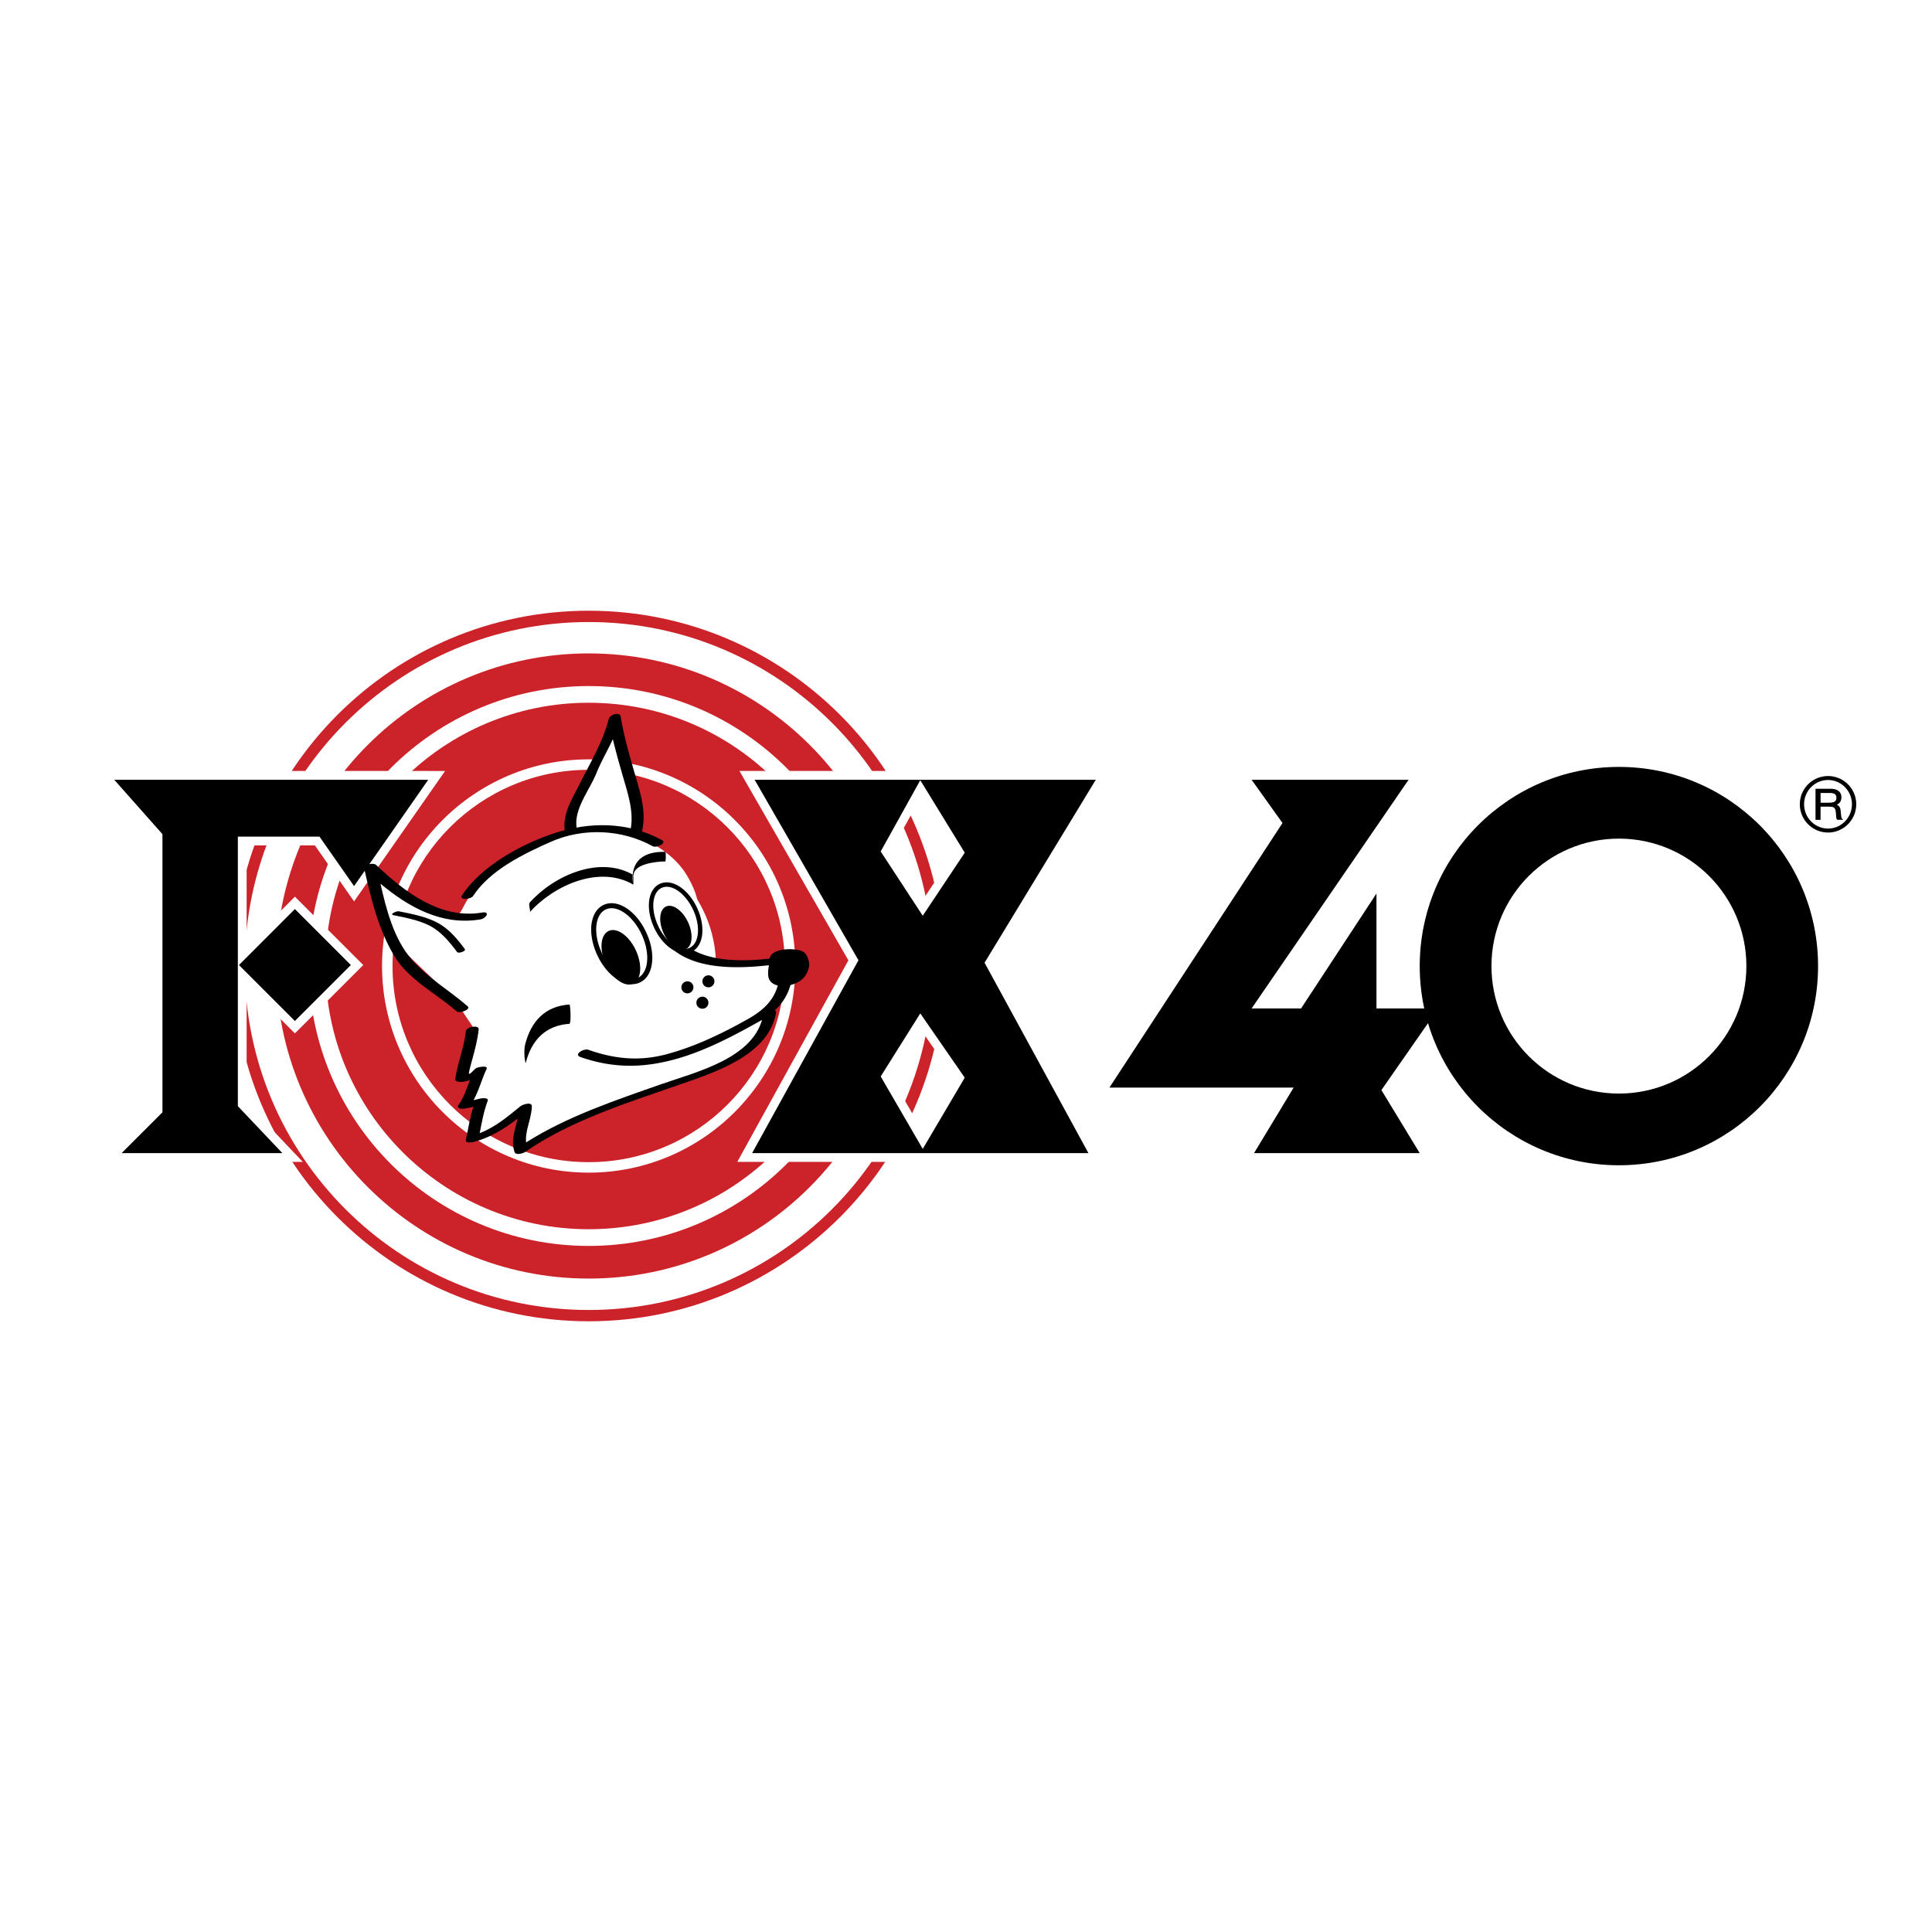 <svg xmlns="http://www.w3.org/2000/svg" width="2500" height="2500" viewBox="0 0 192.756 192.756"><g fill-rule="evenodd" clip-rule="evenodd"><path fill="#fff" d="M0 0h192.756v192.756H0V0z"/><path d="M23.292 96.377c0-19.576 15.869-35.445 35.447-35.445 19.575 0 35.448 15.869 35.448 35.445 0 19.577-15.873 35.447-35.448 35.447-19.577 0-35.447-15.87-35.447-35.447z" fill="#cc2229"/><path d="M24.419 96.377c0-18.952 15.365-34.317 34.32-34.317 18.953 0 34.317 15.365 34.317 34.317 0 18.955-15.364 34.32-34.317 34.32-18.955 0-34.32-15.365-34.32-34.32z" fill="#fff"/><path d="M27.551 96.377c0-17.223 13.963-31.186 31.188-31.186s31.186 13.963 31.186 31.186c0 17.226-13.96 31.186-31.186 31.186s-31.188-13.96-31.188-31.186z" fill="#cc2229"/><path d="M30.808 96.377c0-15.424 12.505-27.929 27.931-27.929 15.424 0 27.929 12.505 27.929 27.929 0 15.426-12.505 27.929-27.929 27.929-15.426 0-27.931-12.503-27.931-27.929z" fill="#fff"/><path d="M32.474 96.377c0-14.504 11.76-26.264 26.266-26.264 14.504 0 26.264 11.76 26.264 26.264 0 14.507-11.759 26.263-26.264 26.263-14.507 0-26.266-11.756-26.266-26.263z" fill="#cc2229"/><path d="M38.116 96.377c0 11.37 9.25 20.618 20.618 20.618s20.616-9.248 20.616-20.618c0-11.367-9.249-20.616-20.616-20.616S38.116 85.01 38.116 96.377z" fill="#fff"/><path d="M39.162 96.377c0-10.809 8.764-19.573 19.572-19.573s19.573 8.764 19.573 19.573-8.764 19.572-19.573 19.572-19.572-8.763-19.572-19.572z" fill="#cc2229"/><path fill="#fff" d="M28.804 90.08L22.6 96.282l6.821 6.821 6.822-6.821-6.822-6.821-.617.619z"/><path d="M42.726 76.92H9.45l5.881 6.637v27.056l-5.31 5.309h20.188s-5.171-5.458-5.602-5.911V84.347h6.809l3.91 5.589 9.079-13.015h-1.679v-.001z" fill="#fff"/><path d="M11.397 77.796l4.81 5.428v27.752l-4.07 4.069H28.17l-4.44-4.685V83.47h8.142l3.454 4.934 7.4-10.608H11.397z"/><path d="M23.841 96.282l5.58 5.581 5.584-5.581-5.584-5.583-5.58 5.583z"/><path d="M109.328 76.92H73.774s10.399 18.078 10.87 18.893l-11.086 20.108h36.508L99.24 96.074l11.648-19.154h-1.56zm-17.476 2.659c.979 1.594 2.95 4.8 3.362 5.476-.431.649-2.235 3.352-3.145 4.718-.912-1.392-2.77-4.233-3.177-4.859.359-.65 2.071-3.728 2.96-5.335zm0 23.119c.951 1.377 2.914 4.213 3.364 4.861l-3.148 5.335c-.934-1.612-2.799-4.827-3.175-5.479l2.959-4.717z" fill="#fff"/><path d="M75.289 77.796h34.04L98.23 96.051l10.361 18.994H75.04l10.609-19.24-10.36-18.009zm16.527.046l-3.949 7.108 4.195 6.414 4.191-6.291-4.437-7.231zm0 23.264l-3.949 6.292 4.195 7.23 4.191-7.108-4.437-6.414z"/><path d="M140.535 76.92h-17.371l3.729 5.217-17.828 27.25h18.445c-1.02 1.688-3.945 6.537-3.945 6.537h19.641l-4.336-7.137 6.309-9.048h-6.973V86.205s-8.389 12.792-8.873 13.534h-2.793c1.664-2.43 15.662-22.819 15.662-22.819h-1.667z" fill="#fff"/><path d="M140.768 96.387c0 11.442 9.311 20.749 20.752 20.749 11.439 0 20.748-9.307 20.748-20.749 0-11.441-9.309-20.748-20.748-20.748-11.442 0-20.752 9.306-20.752 20.748zm8.91 0c0-6.529 5.312-11.838 11.842-11.838s11.838 5.309 11.838 11.838-5.309 11.842-11.838 11.842-11.842-5.313-11.842-11.842z" fill="#fff"/><path d="M161.52 76.515c-10.975 0-19.873 8.897-19.873 19.872 0 10.976 8.898 19.872 19.873 19.872 10.973 0 19.869-8.896 19.869-19.872 0-10.975-8.897-19.872-19.869-19.872zm0 32.59c-7.025 0-12.717-5.694-12.717-12.719 0-7.023 5.691-12.717 12.717-12.717 7.023 0 12.717 5.694 12.717 12.717-.001 7.025-5.694 12.719-12.717 12.719z"/><path d="M124.871 77.796h15.664l-15.664 22.819h4.936l7.523-11.469v11.469h6.166l-5.674 8.142 3.823 6.288h-16.528l3.949-6.535h-18.38l17.269-26.397-3.084-4.317zM182.646 78.695c.676 0 1.07.308 1.07.84 0 .364-.139.6-.461.754a.542.542 0 0 1 .299.267c.072.127.064.127.121.671.023.258.057.404.111.461l.105.104h-.598c-.062-.089-.096-.195-.104-.396-.041-.81-.131-.915-.736-.915h-.816v1.312h-.504v-3.098h1.513zm-1.007 1.392h.768c.598 0 .809-.131.809-.495 0-.338-.193-.477-.695-.477h-.881v.972h-.001z"/><path d="M185.197 80.241a2.818 2.818 0 0 1-2.809 2.821 2.818 2.818 0 1 1 0-5.637 2.817 2.817 0 0 1 2.809 2.816zm-5.201 0c0 1.342 1.068 2.424 2.393 2.424 1.311 0 2.379-1.082 2.379-2.424 0-1.335-1.068-2.419-2.379-2.419-1.325-.001-2.393 1.084-2.393 2.419z"/><path d="M46.032 96.377c0-7.014 5.686-12.703 12.702-12.703 7.014 0 12.703 5.689 12.703 12.703 0 7.016-5.688 12.702-12.703 12.702-7.016 0-12.702-5.686-12.702-12.702z" fill="#fff"/><path d="M47.169 102.439c-.095.585-1.069 4.764-1.069 4.764l1.75-.192-1.522 3.263s1.912-.346 1.812-.054c-.094.289-.874 3.4-.582 3.4.292 0 4.764-2.819 4.764-2.819l-.292 3.498s10.501-4.663 12.541-5.346c2.042-.679 11.569-3.789 12.154-7 .584-3.206.679-2.527.679-2.527l1.848-3.598s.874.197-2.137.292c-3.016.098-5.673-.355-8.633-1.184.746-.646 1.187-1.186 1.187-2.669 0-.969.431-2.368-1.202-5.041-.907-1.481-2.686-2.959-5.135-3.851.148-4.08-1.994-11.708-1.994-11.708s-1.481 4.366-2.16 5.243c-.682.876-2.314 3.923-2.286 4.822.028.902-.195 1.458-.195 1.458s-7.467 1.289-10.545 7.442c-.389.778-.733.822-.733.822s-7.68-3.013-8.262-4.761c-.583-1.753.998 5.12 2.056 7.174l6.206 5.948 1.75 2.624z" fill="#fff"/><path d="M80.549 95.462c-.148-.354-.379-.659-1.292-.736-.963-.126-2.447.136-2.473.951-.018.599-.228 1.166-.123 1.776.146.855 1.202 1.017 1.901.895.874-.156 1.67-.564 2.012-1.417.226-.56.206-.92-.025-1.469zm-2.573 1.976v.002h-.002l.002-.002zM48.1 91.044c-4.167.707-7.734-2.062-10.583-4.756-.256-.243-1.273-.051-1.171.402.671 2.965 1.376 5.899 2.912 8.556 1.424 2.468 4.197 3.816 6.28 5.637.329.29 1.466-.182 1.127-.477-1.834-1.606-3.974-2.816-5.586-4.671-1.761-2.025-2.52-4.895-3.118-7.57 2.831 2.368 6.159 4.21 9.978 3.562.579-.099.999-.827.161-.683zM76.157 101.192c-.737 4.369-6.658 5.739-10.201 6.984-4.52 1.587-9.382 3.211-13.469 5.805-.113-1.204.543-2.355.576-3.591.013-.522-.94-.185-1.147-.015-1.297 1.058-2.521 2.091-4.059 2.683.218-1.097.407-2.175.8-3.233.127-.341-.592-.257-.721-.227-.23.061-.461.116-.691.165.548-.981.809-2.076 1.298-3.104.203-.418-.907-.18-1.029-.098-.359.244-.846.979-.708.334.096-.444.229-.882.347-1.32.256-.945.502-1.892.604-2.868.051-.501-1.235-.253-1.276.165-.169 1.637-.825 3.159-1.059 4.781-.022.156.105.23.244.257.425.079.83-.003 1.217-.157-.322.866-.602 1.743-1.147 2.512-.226.32.312.38.505.352.337-.047.664-.113.991-.188-.346 1.077-.518 2.176-.751 3.289-.074.351.551.271.721.229 1.719-.441 3.098-1.315 4.443-2.346-.249 1.115-.695 2.171-.308 3.334.115.354.833.146 1.032.01 4.625-3.205 10.424-4.983 15.709-6.828 3.443-1.199 8.648-2.919 9.353-7.092.082-.484-1.205-.258-1.274.167zM47.198 89.394c1.689-2.575 5.015-4.199 7.757-5.407 3.241-1.427 7.083-1.258 10.168.441.369.205 1.448-.317.933-.603-3.372-1.855-7.224-1.87-10.819-.674-3.251 1.084-7.232 3.265-9.148 6.186-.319.488.878.408 1.109.057z"/><path d="M63.583 78.057c-.625-2.166-1.284-4.32-1.655-6.547-.092-.556-1.087-.189-1.186.206-.575 2.265-1.912 4.512-2.963 6.598-.707 1.401-1.624 2.85-1.447 4.477.059.528 1.24.241 1.182-.315-.203-1.853 1.304-3.649 1.968-5.289.484-1.192 1.127-2.291 1.663-3.439.31 1.307.682 2.598 1.056 3.895.515 1.787 1.12 3.609.633 5.469-.143.553 1.062.407 1.194-.097.436-1.685.026-3.323-.445-4.958zM65.522 92.461c1.756 4.502 7.678 4.274 11.657 3.785.602-.072 1.071-.779.182-.671-3.636.446-8.961.654-10.563-3.455-.166-.428-1.427-.043-1.276.341zM57.912 105.461c3.328 1.163 6.404 1.117 9.814.115 2.832-.833 5.512-2.261 8.077-3.694 2.147-1.203 3.28-2.892 3.293-5.38.003-.563-1.279-.302-1.281.149-.013 2.478-1.12 3.861-3.229 5.04-2.568 1.438-5.263 2.741-8.115 3.498-2.74.725-5.179.456-7.788-.456-.428-.151-1.497.471-.771.728zM39.264 91.311c1.169.233 2.337.458 3.426.958 1.222.567 2.122 1.655 2.909 2.711.138.187.933-.082.771-.299-.764-1.028-1.62-2.048-2.778-2.647-1.191-.61-2.506-.853-3.808-1.112-.215-.045-.961.299-.52.389zM69.182 98.507a.6.6 0 1 1-1.2-.002.6.6 0 0 1 1.2.002zM71.278 97.906c0 .331-.27.601-.6.601a.599.599 0 1 1 0-1.198.6.6 0 0 1 .6.597z"/><path d="M70.678 100.005a.6.6 0 1 1-1.198.002.6.6 0 0 1 1.198-.002zM65.907 88.148c-.431.172-.761.521-.959 1.01-.141.346-.21.746-.21 1.179 0 .666.165 1.407.487 2.132.848 1.909 2.467 3.021 3.688 2.529.428-.172.759-.521.958-1.01.356-.879.252-2.117-.276-3.308-.849-1.909-2.469-3.021-3.688-2.532zM60.315 90.245c-.49.195-.869.592-1.094 1.15a3.546 3.546 0 0 0-.239 1.345c0 .761.188 1.607.554 2.435.969 2.181 2.819 3.446 4.213 2.888.487-.196.867-.594 1.092-1.152.407-1.005.29-2.417-.317-3.777-.967-2.182-2.817-3.45-4.209-2.889z"/><path d="M64.067 93.335c.845 1.904.617 3.812-.505 4.264-1.128.453-2.724-.726-3.567-2.627-.849-1.904-.621-3.812.504-4.264 1.128-.453 2.722.723 3.568 2.627zM69.195 90.857c.74 1.668.54 3.339-.446 3.737-.984.397-2.383-.636-3.124-2.302-.74-1.668-.542-3.341.444-3.736.986-.398 2.383.633 3.126 2.301z" fill="#fff"/><path d="M68.677 92.074c.523 1.184.397 2.37-.29 2.645-.687.277-1.668-.461-2.196-1.645-.525-1.184-.395-2.368.292-2.645.684-.277 1.666.459 2.194 1.645zM56.812 100.221c-2.439.158-3.833 1.69-4.42 3.989-.095.377-.077.798-.067 1.184.003.093.103.736.121.672.579-2.278 1.963-3.762 4.366-3.92.185-.014.105-1.933 0-1.925zM66.374 84.989c-2.24-.06-3.493.979-3.222 3.128.013-.274.023-.548.034-.822-3.38-1.981-7.944.074-10.328 2.747-.184.205.118.83 0 .964 2.384-2.673 6.947-4.728 10.328-2.747.002.002.046-.746.035-.822-.161-1.276 2.422-1.505 3.153-1.486.063.001.081-.962 0-.962zM63.475 94.893c.651 1.461.489 2.925-.356 3.263-.846.343-2.06-.569-2.709-2.03-.647-1.466-.489-2.923.359-3.264.845-.344 2.058.566 2.706 2.031z"/></g></svg>